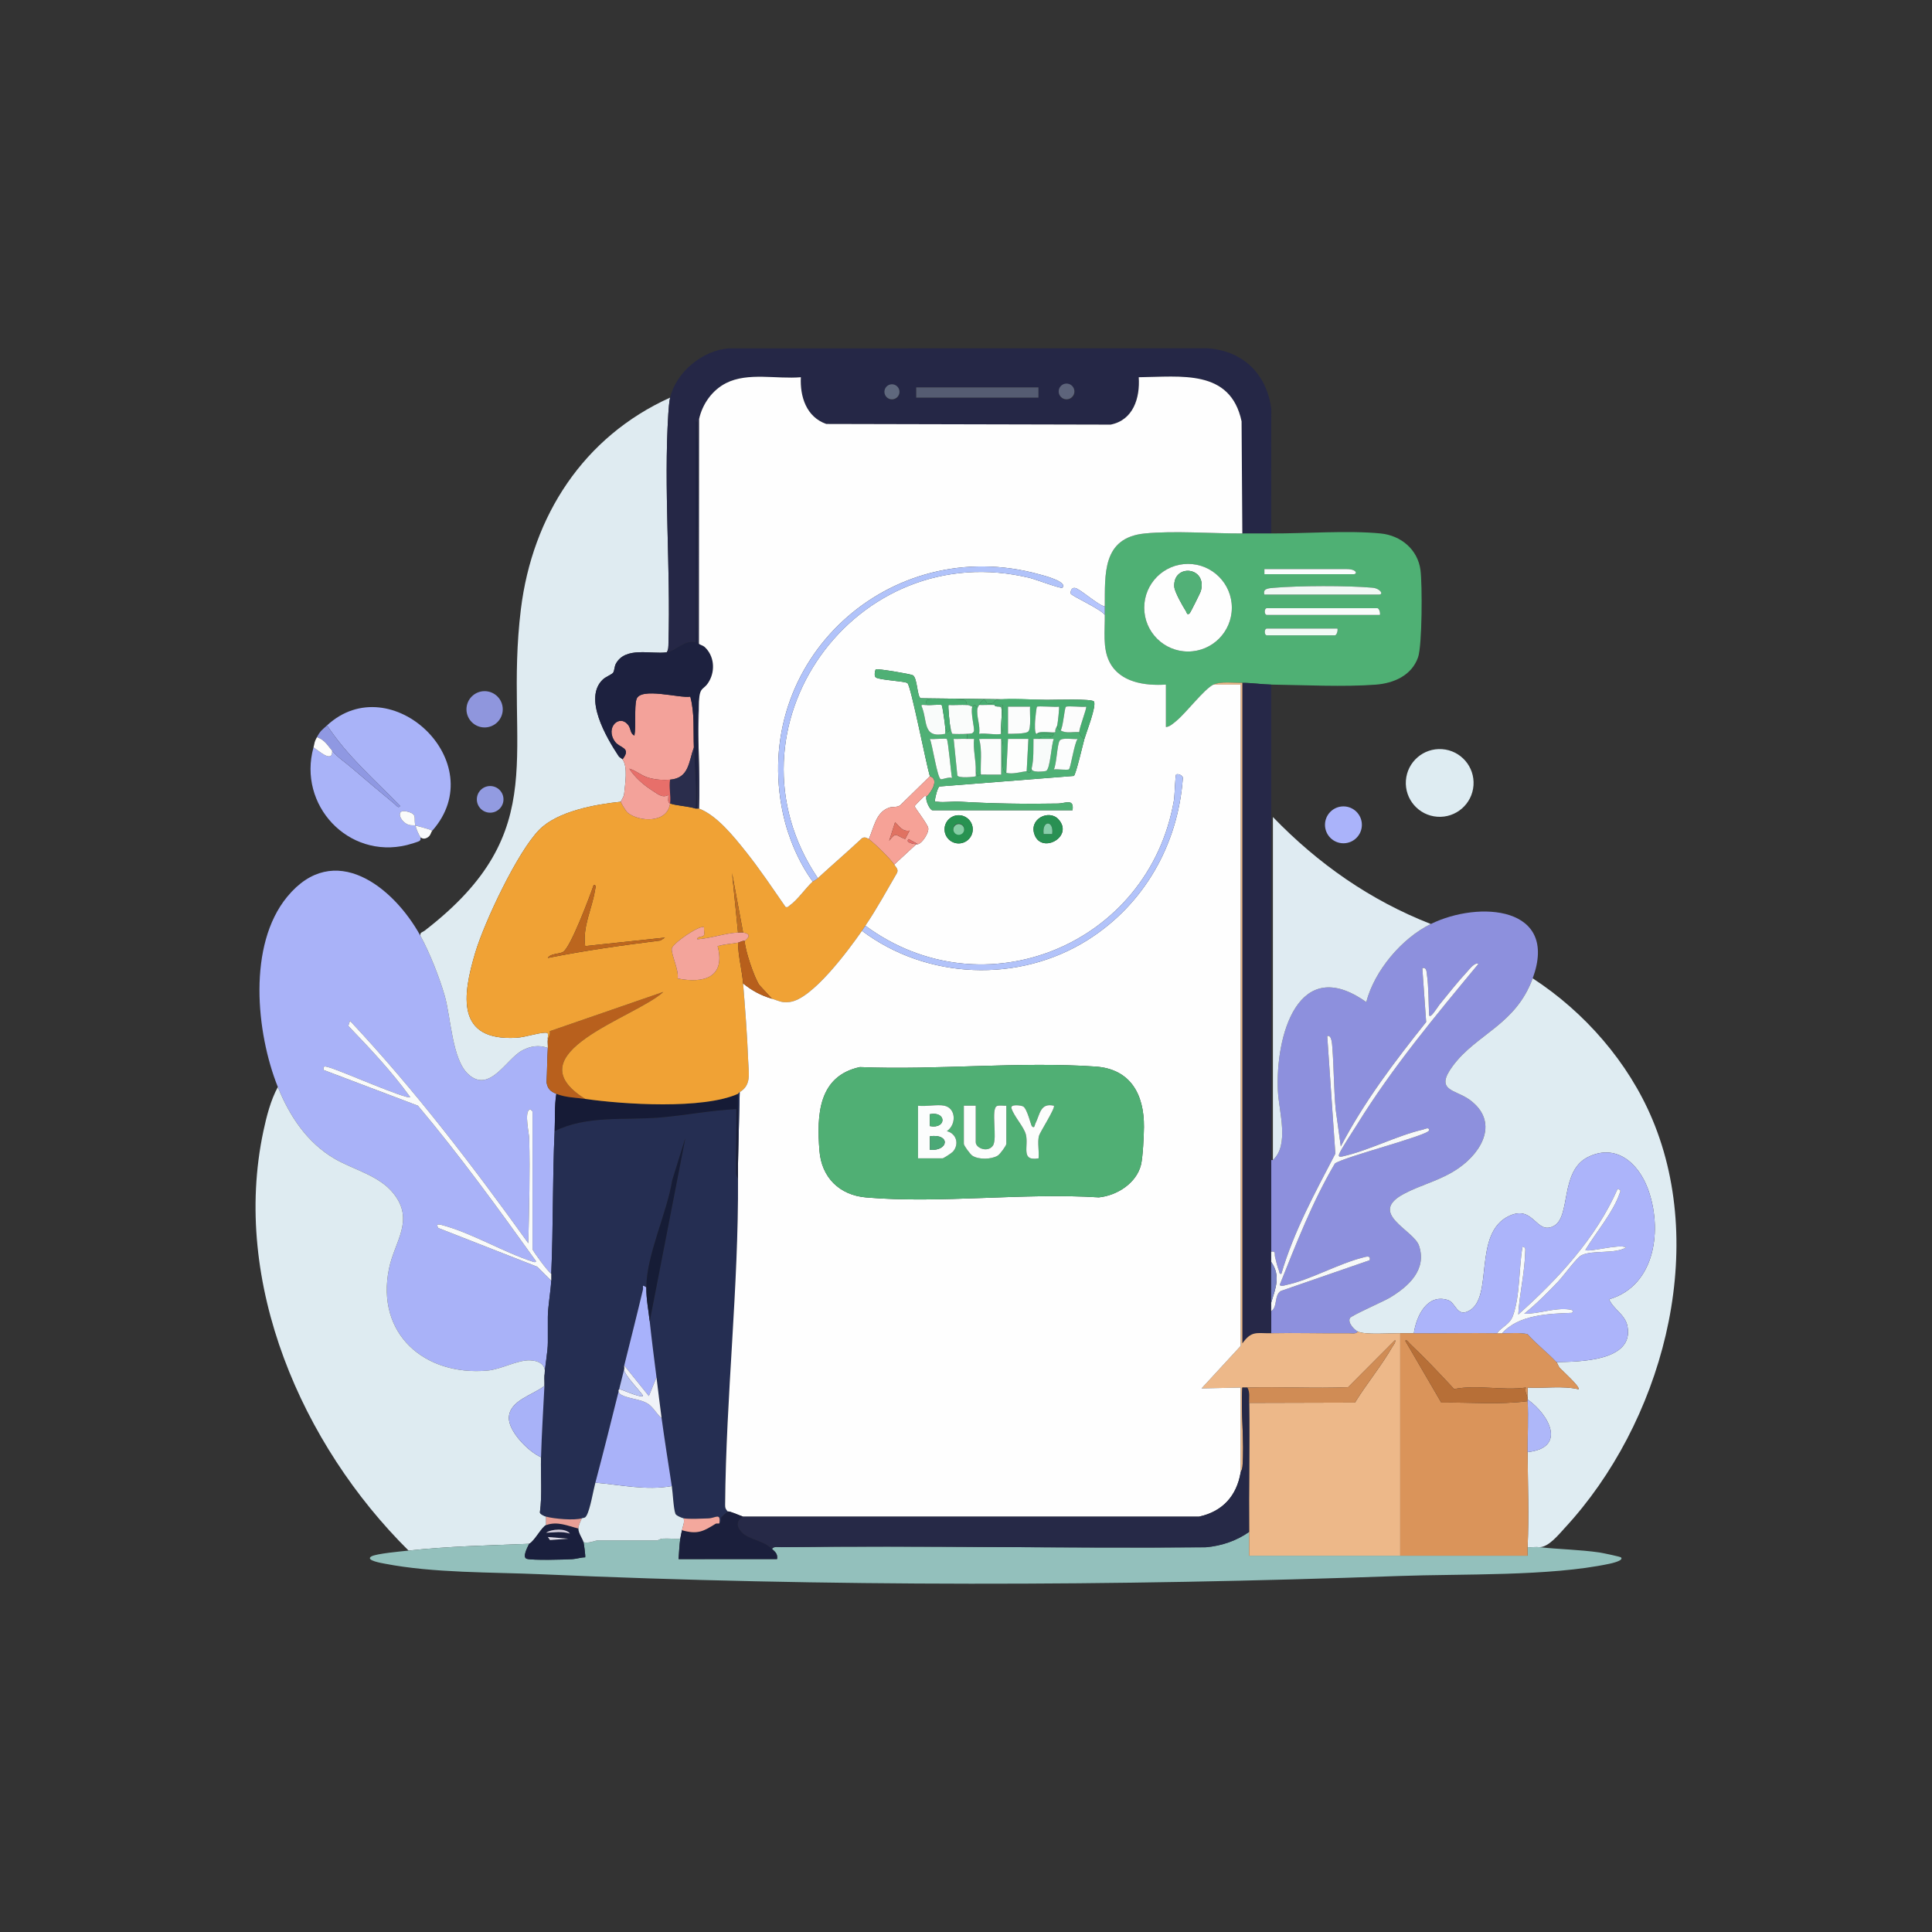 <svg xmlns="http://www.w3.org/2000/svg" xmlns:xlink="http://www.w3.org/1999/xlink" id="Layer_1" x="0px" y="0px" viewBox="0 0 5120 5120" style="enable-background:new 0 0 5120 5120;" xml:space="preserve"><rect x="0" y="0" width="5120" height="5120" fill="#333333" stroke="none"/><g>	<path style="fill:#A9B2F8;" d="M1114.309,2480.208c24.115,43.866,50.355,110.241,64.202,158.549  c16.749,58.437,19.282,168.071,62.221,207.778c56.839,52.556,101.088-40.487,143.343-62.815  c21.897-11.569,43.943-15.129,67.734-6.516c-1.904,30.078-1.75,61.011-3.416,91.183c3.119,17.5,10.183,23.828,25.916,30.317  c-5.305,32.85-2.939,66.015-4.5,99c-5.94,125.424-3.38,252.549-9,378c-9.054-6.025-49.5-61.155-49.5-65.25v-364.5  c0-0.518-6.538-8.996-9.005-4.55c-12.519,8.879-0.193,61.042,0.189,76.365c2.313,92.048-0.261,184.99-2.417,276.917  c-147.064-204.646-300.118-405.5-472.585-589.437l-4.428,13.451c57.717,60.093,115.452,121.315,164.241,188.964  c-8.969,7.177-186.345-71.33-215.672-79.056c-9.297-2.448-16.101-5.859-13.82,7.038l249.759,94.541  c110.92,131.962,212.332,271.836,312.7,411.799c0.711,3.388-4.347,2.885-6.633,2.156c-77.886-24.709-164.808-77.629-244.008-98.037  c-9.234-2.381-14.053-1.872-8.154,8.172l261.968,102.532l37.364,36.9c-1.552,30.609-9,69.502-9,96.75v67.5  c0,24.084-7.735,63.266-9,87.75c6.651-27.67-12.901-39.847-38.385-40.698c-33.313-1.116-76.054,23.877-112.442,27.13  c-166.707,14.904-296.505-97.056-261.085-270.09c14.895-72.765,68.971-128.65,11.299-199.98  c-38.515-47.637-105.3-61.897-155.911-91.589c-72.373-42.453-119.376-113.283-149.976-189.774  c-57.721-144.297-80.361-376.335,24.696-504.054C885.345,2225.485,1042.624,2349.816,1114.309,2480.208z"></path>	<path style="fill:#DEEBF1;" d="M1442.809,3645.708c-0.464,8.95,0.441,18.045,0,27c-29.929,24.183-92.268,38.097-94.239,83.637  c-1.589,36.765,52.443,91.525,85.239,105.363c-1.346,48.69,3.443,98.06-3.029,146.533c0.774,4.563,11.966,9.666,16.529,10.967v22.5  c-11.506,4.257-30.839,42.665-45,49.5c-106.24,4.356-213.804,6.385-319.5,18c-282.488-279.77-470.286-709.668-384.791-1111.541  c8.235-38.705,19.318-82.152,38.291-116.959c30.6,76.491,77.602,147.321,149.98,189.774  c50.616,29.687,117.396,43.947,155.911,91.589c57.672,71.33,3.596,127.215-11.299,199.98  c-35.42,173.034,94.378,284.994,261.085,270.09c36.383-3.253,79.123-28.246,112.442-27.13  C1429.908,3605.86,1449.46,3618.037,1442.809,3645.708z"></path>	<path style="fill:#8D90DD;" d="M4061.809,2592.708c-45.373,123.687-148.275,146.731-211.495,231.754  c-50.099,67.379,6.399,62.091,44.685,90.302c77.499,57.109,34.29,136.71-29.781,181.103c-46.962,32.54-96.84,42.732-143.941,67.559  c-98.64,51.997,25.042,95.589,39.249,137.813c21.609,64.246-28.755,108.792-78.197,138.235  c-15.863,9.45-100.278,46.503-104.531,53.186c-7.484,11.768,10.908,31.32,20.506,36.045c-4.671,7.461-17.069,4.482-24.687,4.577  c-68.22,0.846-136.674-1.539-204.813-0.077v-58.5c17.546-11.669,7.231-41.684,25.268-53.483l235.737-81.563  c3.083-14.022-9.432-9.211-18.283-6.984c-64.404,16.209-138.726,58.77-202.041,72.459c-4.874,1.053-15.223,5.215-18.148-0.149  c43.857-109.48,86.377-219.758,146.326-321.674c25.789-18.081,248.76-74.655,249.547-87.863c0.59-9.9-12.096-2.916-15.471-2.133  c-69.656,16.128-143.559,55.291-212.602,71.001c-5.769,1.314-13.653,2.966-10.282-5.796c5.495-14.283,37.026-61.429,47.552-78.471  c93.623-151.569,208.197-288.702,321.444-425.556c-9.14-5.373-23.594,13.955-29.358,20.142  c-25.079,26.928-50.598,59.238-73.989,88.007c-3.456,4.252-25.506,40.59-27.22,26.793c-1.656-33.921-1.112-73.561-5.792-106.803  c-1.008-7.159-0.855-20.259-12.163-16.911l10.161,142.722c-83.002,103.919-164.705,211.455-226.242,329.719l-13.419-96.741  c-5.27-55.066-4.721-111.447-9.077-166.405c-0.522-6.575-1.472-33.57-13.428-29.295l21.492,311.683  c-53.681,102.996-110.246,206.204-143.064,318.267c-6.106,1.327-4.909-4.635-6.656-8.946c-4.617-11.403-6.89-23.44-10.026-35.28  c-2.07-7.808,2.767-16.934-10.269-14.251v-243h4.5c44.23-40.181,16.056-127.773,13.311-182.061  c-7.313-144.815,52.632-365.71,234.14-236.443c21.699-83.403,94.135-169.245,171.058-206.982  C3919.897,2385.87,4131.919,2401.584,4061.809,2592.708z"></path>	<path style="fill:#DFECF2;" d="M4079.809,4100.208c-10.107-1.106-21.231,0.765-31.5,0c3.699-81.589,0.572-169.78,0-252  c104.256-11.214,57.452-98.996,0-139.5c-0.126-1.485,0.198-3.037,0-4.5l-0.022-27.027c44.347,2.641,91.989-5.531,134.978,4.522  c5.099-6.188-42.602-48.884-49.482-56.358c-4.433-4.815-6.269-12.762-8.973-15.637c59.576-1.021,207.229-1.823,187.965-95.746  c-6.35-30.956-37.746-44.676-48.456-70.69c123.988-36.081,142.164-187.803,102.411-293.733  c-25.195-67.145-83.835-119.853-157.851-83.511c-76.122,37.377-44.901,158.652-91.382,183.083  c-46.93,24.665-52.371-56.862-117.22-27.167c-99.121,45.396-40.212,217.071-107.87,252.18  c-32.265,16.74-34.011-22.077-55.345-28.881c-55.44-17.672-83.646,42.858-90.252,87.966c-11.979-0.099-24.021,0.13-36,0  c-26.32-0.288-93.312,4.941-112.5-4.5c-9.598-4.721-27.994-24.278-20.506-36.045c4.252-6.683,88.664-43.736,104.531-53.186  c49.441-29.444,99.81-73.993,78.197-138.236c-14.202-42.223-137.889-85.815-39.249-137.813  c47.097-24.826,96.975-35.019,143.942-67.558c64.071-44.392,107.28-123.998,29.781-181.103  c-38.286-28.21-94.788-22.923-44.685-90.302c63.216-85.028,166.117-108.072,211.491-231.759  c137.304,89.262,253.444,222.021,317.106,373.644c149.134,355.194,22.873,806.976-231.489,1082.228  C4130.889,4066.476,4104.235,4100.028,4079.809,4100.208z"></path>	<path style="fill:#DFEBF1;" d="M1766.809,1728.708c-41.4,5.751-108.725-16.119-134.438,29.813  c-4.419,7.898-3.708,18.369-7.457,24.044c-3.24,4.909-19.165,10.579-27.058,17.942c-52.87,49.333,9.464,154.53,41.072,202.527  c3.285,4.986,9.558,7.281,10.876,9.167c14.612,20.884,6.822,64.651,4.239,92.029c-0.711,7.542-8.865,18.171-8.739,20.471  c-66.636,6.75-167.567,24.849-216.117,74.133c-58.055,58.936-145.274,244.359-169.587,325.413  c-34.254,114.197-51.75,235.206,108.9,225.886c24.3-1.408,54.104-12.604,76.608-13.464c12.456-0.477,5.027,10.908,6.691,18.027  c-0.958,6.889,0.464,15.201,0,22.5c-23.791-8.613-45.837-5.053-67.734,6.516c-42.255,22.324-86.503,115.371-143.343,62.815  c-42.944-39.708-45.473-149.342-62.222-207.778c-13.837-48.299-40.077-114.674-64.192-158.54  c-2.209-9.639,5.521-9.581,10.845-13.68c346.657-267.156,209.237-477.648,255.231-851.994  c30.384-247.325,165.969-457.182,395.424-560.826c-2.394,9.963-4.01,31.397-4.716,42.543  c-12.483,196.785,6.386,408.757,0.401,607.932C1771.237,1712.746,1771.912,1721.215,1766.809,1728.708z"></path>	<path style="fill:#252746;" d="M3368.809,1413.708c-25.443-0.094-51.057-0.108-76.5,0l-2.02-297.229  c-29.74-139.428-161.185-117.702-272.502-116.793c3.704,55.202-14.526,113.828-74.624,125.622l-753.48-1.724  c-52.587-18.535-69.907-72.004-67.352-123.898c-63.59,5.598-140.125-13.883-198.198,15.597  c-36.684,18.621-62.644,55.341-71.442,95.058l-0.382,595.867c-3.559-3.456-5.594-4.783-4.761-10.786  c-5.283-186.318,7.974-377.248,0.261-563.008c-0.229-5.535,3.424-16.713-4.5-15.705v585c-28.868-7.02-53.802,23.846-76.5,27  c5.103-7.492,4.428-15.961,4.684-24.525c5.985-199.175-12.884-411.147-0.401-607.932c0.707-11.146,2.322-32.58,4.716-42.543  c16.263-67.725,85.846-125.325,155.322-130.428l1269.13-0.275c93.537,6.57,156.109,67.302,168.709,159.79L3368.809,1413.708z   M2383.998,1039.141c0-11.003-8.919-19.926-19.926-19.926s-19.926,8.919-19.926,19.926c0,11.007,8.919,19.926,19.926,19.926  S2383.998,1050.144,2383.998,1039.141z M2847.7,1038.273c0-11.502-9.324-20.826-20.826-20.826  c-11.502,0-20.826,9.324-20.826,20.826c0,11.502,9.324,20.826,20.826,20.826S2847.7,1049.775,2847.7,1038.273z M2428.147,1026.708  v27h323.784v-27H2428.147z"></path>	<path style="fill:#4FB074;" d="M3292.309,1413.708c25.443-0.108,51.057-0.094,76.5,0c90.117,0.338,203.346-8.536,290.205,0.045  c53.478,5.283,98.258,42.332,105.412,97.088c4.919,37.647,4.631,199.908-6.476,231.264  c-17.086,48.236-64.422,68.661-112.217,72.284c-84.627,6.417-190.606,1.031-276.926-0.176c-23.499-0.328-50.899-4.693-76.5-4.5  c-22.086,0.166-58.657-4.167-76.5,4.5c-24.84,12.065-72.45,75.231-98.941,96.808c-7.434,6.057-17.136,15.16-27.059,15.692v-112.5  c-55.093,3.622-121.869-5.616-149.418-59.832c-18.891-37.174-11.943-83.745-12.582-124.668c-0.117-7.488-0.063-15.007,0-22.5  c0.738-84.731-7.564-182.011,105.804-193.446C3110.842,1405.972,3212.074,1414.045,3292.309,1413.708z M3264.477,1610.484  c0-64.102-51.966-116.068-116.069-116.068c-64.103,0-116.069,51.966-116.069,116.068c0,64.103,51.966,116.069,116.069,116.069  C3212.51,1726.552,3264.477,1674.586,3264.477,1610.484z M3350.809,1521.708h236.25c10.737,0,9.018-13.5-18-13.5h-218.25V1521.708z   M3350.809,1575.708h303.75c13.163,0,3.474-16.447-17.73-18.27c-67.423-5.796-193.689-5.481-261.238,0.302  C3361.191,1558.972,3345.873,1559.863,3350.809,1575.708z M3656.809,1629.708c1.818-5.229-1.989-18-6.75-18h-292.5  c-7.758,0-7.749,18,0,18H3656.809z M3544.309,1665.708h-186.75c-7.758,0-7.749,18,0,18h180  C3542.32,1683.708,3546.127,1670.937,3544.309,1665.708z"></path>	<path style="fill:#93C0BC;" d="M3310.309,4059.708c0.198,20.948-0.139,42.075-0.022,63.023  c133.438-0.203,267.089,0.193,400.522-0.023c112.437-0.184,225.085,0.117,337.523,0.027c0.27-7.466-0.365-15.048-0.023-22.527  c10.269,0.765,21.393-1.106,31.5,0c51.376,5.629,107.033,6.458,159.206,14.044c7.844,1.139,54.729,10.953,56.781,13.019  c8.419,8.483-25.893,15.867-30.371,16.816c-159.003,33.791-390.623,26.419-557.051,32.437  c-753.318,27.225-1519.416,28.831-2272.126-4.5c-133.236-5.899-287.289-2.89-417.245-28.256  c-4.635-0.904-52.034-8.55-35.258-18.873c12.622-7.767,79.605-13.545,99.068-15.683c105.696-11.615,213.259-13.644,319.5-18  c-3.785,8.131-19.499,35.973-6.115,39.856c15.007,4.356,100.138,2.187,121.027,0.823c11.38-0.742,22.082-4.725,33.489-4.788  c1.499-1.548-3.056-34.992-4.401-40.392c12.096,4.702,31.167-4.5,38.25-4.5h157.5c1.557,0,7.506-4.271,13.324-4.667  c15.687-1.057,31.747,1.017,47.426,0.167c-2.439,16.718-3.186,36.909-4.522,54.013l261.005-0.036  c1.948-14.512-5.162-18.841-13.487-26.978c4.671-7.461,17.069-4.482,24.687-4.576c374.958-4.649,750.244,3.496,1125.238,0.252  C3237.364,4096.68,3276.231,4083.616,3310.309,4059.708z"></path>	<path style="fill:#262848;" d="M3368.809,1814.208v1260v243v27v108v22.5v58.5c-38.524,0.828-51.367-7.988-76.455,27l-0.045-1750.5  C3317.91,1809.514,3345.31,1813.879,3368.809,1814.208z"></path>	<path style="fill:#DFEBF2;" d="M3791.809,2448.708c-76.923,37.737-149.359,123.579-171.049,206.996  c-181.508-129.267-241.452,91.629-234.14,236.443c2.741,54.292,30.919,141.88-13.311,182.061l0.045-909  C3492.915,2288.985,3630.876,2385.757,3791.809,2448.708z"></path>	<path style="fill:#A9B3F8;" d="M1145.809,2201.208c-14.472-6.084-30.001-9.18-45-13.5c-5.548-20.426,7.339-30.29-23.49-37.359  c-30.064-6.894-17.519,27.446,5.427,35.361c6.907,2.385,13.716,0.743,18.063,1.998c3.191,11.75,7.668,21.01,13.5,31.5  c-0.536,0.446,2.47,5.747-2.718,9.409c-3.438,2.421-27.009,9.365-33.241,10.881c-155.511,37.899-289.841-105.989-247.541-258.791  c10.292,5.639,50.881,44.321,49.5,9c17.914,20.453,31.216,27.657,51.637,45.113c38.034,32.504,76.244,64.827,114.836,96.664  c3.564,2.943,8.946,11.862,13.505,4.495c-66.672-69.039-140.981-132.948-193.478-213.772  C1035.447,1766.742,1305.258,2020.15,1145.809,2201.208z"></path>			<ellipse transform="matrix(0.071 -0.998 0.998 0.071 1472.09 5733.671)" style="fill:#DEECF2;" cx="3813.85" cy="2076.625" rx="89.748" ry="89.748"></ellipse>	<circle style="fill:#AAB3FA;" cx="3560.239" cy="2185.89" r="48.875"></circle>	<circle style="fill:#8F96DD;" cx="1284.261" cy="1879.737" r="48.087"></circle>	<path style="fill:#8F98E2;" d="M866.809,1922.208c52.497,80.825,126.805,144.734,193.478,213.773  c-4.559,7.366-9.941-1.557-13.505-4.495c-38.587-31.838-76.802-64.161-114.835-96.665c-20.426-17.456-33.723-24.656-51.638-45.112  c-11.619-13.261-19.823-29.574-40.5-36C849.241,1936.081,853.282,1934.677,866.809,1922.208z"></path>	<circle style="fill:#929BE1;" cx="1298.971" cy="2118.39" r="35.303"></circle>	<path style="fill:#FCFCFD;" d="M880.309,1989.708c1.381,35.321-39.208-3.361-49.5-9c3.74-13.504,1.098-12.231,9-27  C860.487,1960.134,868.69,1976.446,880.309,1989.708z"></path>	<path style="fill:#F9FAFB;" d="M1145.809,2201.208c-4.761,5.405-3.717,13.865-14.782,19.318  c-10.548,5.202-16.034-1.89-16.718-1.318c-5.832-10.49-10.309-19.75-13.5-31.5  C1115.808,2192.028,1131.337,2195.124,1145.809,2201.208z"></path>	<path style="fill:#252E52;" d="M1469.809,2997.708c84.357-42.327,185.031-28.652,276.705-36.045  c68.332-5.508,136.229-19.138,204.813-22.477c0.864,56.344-1.084,112.905-0.351,169.303c0.108,8.204,4.824,14.418,4.828,15.215  c1.777,287.73-31.869,576.616-34.128,864.112c-0.072,8.901,1.211,11.335,7.128,17.887c-1.048,0.383-16.272,13.743-16.853,14.701  c-2.925,4.86,1.247,13.594-5.647,16.799c4.473-29.722-10.521-13.802-29.043-13.289c-17.802,0.49-49.522,2.43-65.457-0.211  c-4.217-0.698-20.097-7.164-21.848-11.921c-5.378-14.625-6.732-54.756-9.648-73.575c-9.225-59.566-18.922-121.289-27-180  c-4.923-35.798-8.978-72.144-13.5-108c-6.233-49.396-12.713-98.996-18-148.5l94.455-485.978l-34.677,111.505  c-14.215,88.317-68.013,197.06-68.778,284.472c-13.833-9.099-7.025-2.097-9.09,6.588c-15.912,67.032-32.846,133.65-49.41,200.412  c-0.652,2.633,0.652,6.367,0,9c-4.437,17.892-9.031,36.009-13.5,54c-20.448,82.377-41.229,165.451-63,247.5  c-5.837,22-13.558,70.15-23.301,87.111c-4.113,7.159-6.602,5.566-12.699,7.389c-20.182,6.021-73.719,1.413-94.5-4.5  c-4.563-1.301-15.759-6.404-16.529-10.967c6.471-48.474,1.683-97.844,3.029-146.533c1.733-62.595,5.917-126.324,9-189  c0.441-8.955-0.464-18.05,0-27c1.265-24.484,9-63.666,9-87.75v-67.5c0-27.248,7.448-66.141,9-96.75c0.301-5.976-0.27-12.024,0-18  C1466.43,3250.257,1463.869,3123.132,1469.809,2997.708z"></path>	<path style="fill:#161B36;" d="M1550.809,2912.208c101.817,14.612,311.814,28.287,405-13.5c0,61.434,0,123.066,0,184.5v40.5  c-0.005-0.797-4.721-7.016-4.828-15.214c-0.738-56.399,1.215-112.959,0.351-169.303c-68.584,3.339-136.48,16.969-204.813,22.477  c-91.678,7.394-192.348-6.282-276.705,36.045c1.562-32.985-0.805-66.15,4.5-99  C1497.921,2908.446,1525.947,2908.639,1550.809,2912.208z"></path>	<path style="fill:#F9FBFA;" d="M1460.809,3393.708l-37.354-36.896l-261.968-102.532c-5.9-10.048-1.084-10.552,8.154-8.172  c79.195,20.407,166.122,73.327,244.008,98.037c2.286,0.725,7.344,1.229,6.633-2.156  c-100.368-139.964-201.776-279.842-312.701-411.799l-249.759-94.54c-2.281-12.897,4.522-9.491,13.819-7.038  c29.322,7.726,206.703,86.233,215.672,79.056c-48.789-67.648-106.524-128.871-164.241-188.964l4.428-13.451  c172.467,183.938,325.521,384.791,472.586,589.437c2.156-91.922,4.729-184.869,2.417-276.917  c-0.387-15.323-12.708-67.487-0.189-76.365c2.466-4.446,9.005,4.032,9.005,4.55v364.5c0,4.095,40.446,59.225,49.5,65.25  C1460.539,3381.684,1461.111,3387.732,1460.809,3393.708z"></path>	<path style="fill:#B8601D;" d="M1451.809,2754.708c0.616-4.423,7.299-13.671,5.063-21.933l300.938-104.022  c-74.542,68.603-401.801,162.221-207,283.455c-24.863-3.569-52.889-3.762-76.5-13.5c-15.732-6.489-22.797-12.816-25.916-30.317  c1.665-30.173,1.507-61.105,3.416-91.183C1452.273,2769.909,1450.851,2761.597,1451.809,2754.708z"></path>	<path style="fill:#A8B2F8;" d="M1433.809,3861.708c-32.796-13.838-86.832-68.598-85.239-105.363  c1.971-45.54,64.314-59.454,94.239-83.637C1439.727,3735.384,1435.542,3799.113,1433.809,3861.708z"></path>	<path style="fill:#1A1F3D;" d="M1532.809,4050.708c0.054,13.036,11.151,26.581,13.5,36c1.345,5.4,5.9,38.844,4.401,40.392  c-11.407,0.063-22.109,4.045-33.489,4.788c-20.889,1.364-106.02,3.533-121.027-0.823c-13.383-3.883,2.331-31.725,6.115-39.856  c14.161-6.835,33.494-45.243,45-49.5C1477.239,4030.638,1504.293,4043.724,1532.809,4050.708z M1510.309,4064.163  c-9.99-14.895-49.828-12.348-62.978-2.182C1469.499,4061.373,1487.944,4057.377,1510.309,4064.163z M1505.773,4077.766  l-53.942-4.531l5.648,8.015L1505.773,4077.766z"></path>	<path style="fill:#E89F96;" d="M1541.809,4023.708c-3.083,7.866-9.036,18.72-9,27c-28.516-6.984-55.571-20.07-85.5-9v-22.5  C1468.09,4025.121,1521.627,4029.729,1541.809,4023.708z"></path>	<path style="fill:#EDB889;" d="M3292.309,1809.708l0.045,1750.5c25.088-34.988,37.931-26.172,76.455-27  c68.139-1.463,136.593,0.927,204.813,0.077c7.618-0.094,20.016,2.884,24.687-4.577c19.188,9.441,86.18,4.212,112.5,4.5v589.5  c-133.438,0.216-267.088-0.18-400.522,0.023c-0.113-20.948,0.22-42.075,0.022-63.023c-1.084-113.895,1.737-228.128,0-342  l280.508-0.742c29.997-48.749,71.438-99.243,99.297-148.203c3.24-5.697,8.734-9.949,7.15-17.554l-124.627,125.077  c-88.817,3.613-178.065-1.652-266.828,0.923c-4.504,0.13-9.031-0.202-13.509-0.027c-4.464,67.837,5.891,142.834,0.338,209.808  c-0.698,8.424-4.343,12.352-4.829,15.219l0.023-225.022l-103.568,2.228l103.545-112.455v-1752.75h-72  C3233.652,1805.541,3270.223,1809.874,3292.309,1809.708z"></path>	<path style="fill:#F7F9F9;" d="M3368.809,3317.208c13.037-2.682,8.199,6.444,10.269,14.251c3.136,11.835,5.409,23.877,10.026,35.28  c1.746,4.311,0.549,10.274,6.656,8.946c32.819-112.064,89.383-215.276,143.064-318.267l-21.492-311.684  c11.956-4.275,12.906,22.72,13.428,29.295c4.356,54.958,3.807,111.339,9.077,166.406l13.419,96.741  c61.542-118.264,143.24-225.801,226.242-329.719l-10.161-142.722c11.309-3.348,11.156,9.751,12.164,16.911  c4.68,33.242,4.135,72.882,5.791,106.803c1.71,13.797,23.765-22.545,27.221-26.793c23.391-28.769,48.911-61.078,73.989-88.007  c5.764-6.188,20.219-25.515,29.358-20.142c-113.247,136.854-227.822,273.987-321.444,425.556  c-10.525,17.042-42.057,64.188-47.552,78.471c-3.371,8.761,4.513,7.11,10.282,5.796c69.043-15.709,142.952-54.873,212.603-71.001  c3.375-0.783,16.065-7.767,15.471,2.133c-0.787,13.203-223.758,69.777-249.548,87.863  c-59.949,101.916-102.474,212.193-146.326,321.674c2.925,5.364,13.275,1.202,18.148,0.149  c63.32-13.689,137.637-56.254,202.041-72.459c8.852-2.228,21.366-7.038,18.284,6.984l-235.737,81.563  c-18.04,11.794-7.722,41.81-25.267,53.482v-22.5c11.637-38.705,25.803-71.293,0-108L3368.809,3317.208L3368.809,3317.208z"></path>	<path style="fill:#DA945A;" d="M3746.809,3533.208c73.418,0.598,147.096-1.071,220.5,0c4.5,0.068,9.005-0.094,13.5,0  c22.334,0.477,45.351-2.417,67.419,2.331c23.333,26.532,52.587,48.609,76.581,74.169c2.7,2.875,4.536,10.823,8.973,15.637  c6.885,7.474,54.585,50.17,49.482,56.358c-42.988-10.053-90.635-1.881-134.978-4.523l0.022,27.027  c-0.738-5.378-8.874-16.461-4.522-27c-62.339,8.721-127.202-8.321-190.296,3.938c-38.209-41.216-77.063-82.364-117.931-120.938  c-1.935-1.827-9.481-12.447-11.29-6.71l95.251,163.476c75.821-1.112,153.882,6.071,228.789-3.766c2.655,43.411-0.306,90.972,0,135  c0.572,82.219,3.699,170.411,0,252c-0.337,7.479,0.293,15.062,0.023,22.527c-112.437,0.09-225.085-0.208-337.523-0.027v-589.5  C3722.788,3533.338,3734.83,3533.109,3746.809,3533.208z"></path>	<path style="fill:#ACB4FA;" d="M3746.809,3533.208c6.606-45.108,34.812-105.637,90.252-87.966  c21.335,6.8,23.076,45.621,55.346,28.881c67.657-35.105,8.748-206.784,107.869-252.18c64.85-29.7,70.29,51.831,117.221,27.167  c46.48-24.431,15.259-145.706,91.381-183.083c74.016-36.342,132.656,16.366,157.851,83.511  c39.753,105.93,21.578,257.656-102.411,293.733c10.71,26.014,42.106,39.735,48.456,70.69  c19.265,93.924-128.394,94.725-187.965,95.747c-23.994-25.56-53.249-47.637-76.581-74.169c-22.068-4.748-45.085-1.859-67.419-2.331  c43.979-49.253,122.387-51.786,184.478-54.022c7.303-5.58-0.077-8.136-6.642-8.982c-40.059-5.139-79.601,12.141-119.318,11.272  c32.089-25.816,61.713-55.678,90.099-85.401c13.082-13.698,49.009-63.04,61.2-69.3c29.093-14.94,88.169-2.727,118.661-20.839  c-17.757-10.436-98.406,13.675-107.978,6.727c27.774-46.206,73.399-99.072,90.859-149.971c2.597-7.569,4.392-8.568-5.306-11.975  c-57.55,130.707-157.874,238.887-263.326,332.968c3.096-55.201,17.217-110.034,18.391-166.567c0.14-6.782,2.192-11.088-7.074-13.41  c-9.801,55.354-6.345,131.26-25.592,183.703c-8.419,22.937-28.562,27.765-41.954,45.797  C3893.905,3532.137,3820.227,3533.806,3746.809,3533.208z"></path>	<path style="fill:#B76F37;" d="M4048.309,3713.208c-74.907,9.837-152.968,2.655-228.789,3.766l-95.251-163.476  c1.809-5.738,9.355,4.883,11.29,6.71c40.869,38.574,79.722,79.718,117.932,120.938c63.094-12.258,127.958,4.783,190.296-3.938  c-4.351,10.539,3.785,21.622,4.523,27c0.198,1.463-0.126,3.015,0,4.5C4048.435,3710.197,4048.219,3711.714,4048.309,3713.208z"></path>	<path style="fill:#AEB7F9;" d="M4048.309,3848.208c-0.306-44.028,2.655-91.589,0-135c-0.09-1.494,0.126-3.01,0-4.5  C4105.761,3749.212,4152.565,3836.994,4048.309,3848.208z"></path>	<path style="fill:#F0A235;" d="M1645.309,2124.708c0.171,3.087,13.144,24.957,18.193,29.052  c31.109,25.218,105.57,28.071,112.307-24.552c14.818,5.751,47.686,7.254,67.5,13.5c1.372,0.432,3.168-0.459,4.5,0  c1.354,0.468,3.209-0.495,4.5,0c47.853,18.396,91.845,73.692,123.282,112.968c37.8,47.223,71.797,98.365,106.299,148.005  c6.548,1.778,7.484-1.76,11.268-4.37c19.8-13.657,42.215-46.147,60.651-63.104c1.305-1.202,7.164-3.177,13.5-9  c38.723-35.582,78.746-69.898,117.167-105.88c6.485-3.843,12.326-1.508,17.833,2.38c15.021,10.606,57.758,52.317,67.5,67.5  c4.721,7.353,11.979,12.713,7.173,22.487c-27.144,46.476-53.482,95.058-83.673,139.513c-3.006,4.423-6.057,9.266-9,13.5  c-34.771,50.026-131.481,181.53-191.686,188.653c-22.208,2.628-28.737-3.29-46.814-8.653l-33.462-36.288  c-13.293-18.972-39.047-95.049-38.538-116.712c0.041-1.764,25.519-17.051-4.5-22.5l-29.25-157.545l15.75,157.545  c-34.704,1.827-72.797,15.781-107.978,17.955c-0.454-9.013,16.488-4.54,18.162-11.961c1.255-5.567-0.949-13.324-0.207-19.472  c-8.352-9.144-84.145,42.53-85.572,56.34c-1.58,15.318,19.566,57.834,15.543,78.939c68.526,13.986,128.047-2.299,106.029-85.766  c17.757-4.711,35.995-6.147,54.023-9.036c0.491,36.081,10.611,72.747,13.5,108c5.198,63.472,10.989,139.063,13.455,204.795  c1.26,33.548,8.995,64.503-22.455,83.205c-1.795,1.066-3.195,3.915-4.5,4.5c-93.186,41.787-303.183,28.112-405,13.5  c-194.8-121.235,132.458-214.853,207-283.455l-300.938,104.022c2.237,8.262-4.446,17.505-5.063,21.933  c-1.665-7.119,5.765-18.504-6.691-18.027c-22.509,0.859-52.313,12.051-76.608,13.464c-160.655,9.324-143.154-111.69-108.9-225.886  c24.313-81.059,111.528-266.477,169.587-325.413C1477.743,2149.557,1578.673,2131.458,1645.309,2124.708z M1550.787,2507.23  c-7.322-51.57,18.216-98.717,25.906-147.424c0.756-4.793,4.783-15.637-3.33-14.567c-10.193,29.687-61.16,165.915-81.252,177.525  c-10.408,6.012-33.215,3.645-40.28,15.899c98.401-19.764,198.297-33.674,298.067-46.157l12.389-7.754L1550.787,2507.23z"></path>	<path style="fill:#F3A29A;" d="M1649.809,2012.208c24.439-31.405-7.042-29.349-19.571-46.125  c-28.134-37.678,11.858-75.717,35.249-43.785c6.35,8.667,4.901,22.63,15.777,26.91c4.693-24.367-0.76-75.352,5.422-95.872  c10.089-33.494,115.245-2.16,142.65-7.137c11.907,44.154,7.551,89.519,9.473,134.509c-13.986,38.957-12.667,81.293-63,85.5  c-18.914,1.58-37.566,0.176-55.984-4.765c-19.305-5.18-33.422-19.008-52.061-24.444c13.5,21.924,38.156,43.727,59.778,57.227  c13.801,8.617,27.54,22.126,43.726,12.483c0.869,7.398-3.645,19.323,4.541,22.5c-6.737,52.627-81.198,49.77-112.307,24.552  c-5.053-4.095-18.027-25.965-18.193-29.052c-0.126-2.295,8.028-12.928,8.739-20.47  C1656.631,2076.859,1664.421,2033.092,1649.809,2012.208z"></path>	<path style="fill:#1D213F;" d="M1852.309,1706.208c2.668,2.592,11.061,4.451,15.736,8.892  c24.129,22.932,27.752,59.99,12.177,88.771c-15.115,27.941-25.519,11.907-27.913,55.336l-4.5,283.5c-1.332-0.459-3.128,0.432-4.5,0  c2.817-54.275-2.196-108.09-4.5-162c-1.922-44.991,2.434-90.355-9.473-134.509c-27.4,4.973-132.556-26.361-142.65,7.137  c-6.183,20.52-0.729,71.505-5.422,95.872c-10.872-4.279-9.428-18.243-15.777-26.91c-23.391-31.932-63.382,6.106-35.248,43.785  c12.528,16.781,44.01,14.72,19.57,46.125c-1.318-1.885-7.592-4.18-10.876-9.166c-31.613-47.997-93.942-153.193-41.072-202.527  c7.889-7.362,23.818-13.036,27.059-17.941c3.744-5.674,3.033-16.151,7.457-24.043c25.708-45.941,93.033-24.071,134.433-29.822  c22.698-3.154,47.632-34.02,76.5-27v-585c7.924-1.008,4.271,10.17,4.5,15.705c7.713,185.76-5.544,376.695-0.261,563.008  C1846.716,1701.424,1848.75,1702.752,1852.309,1706.208z"></path>	<path style="fill:#FEFEFE;" d="M1852.309,1706.208l0.382-595.867c8.797-39.717,34.753-76.437,71.442-95.058  c58.073-29.48,134.609-9.999,198.198-15.597c-2.556,51.894,14.764,105.368,67.352,123.899l753.48,1.724  c60.102-11.799,78.327-70.421,74.624-125.622c111.317-0.909,242.762-22.635,272.502,116.793l2.02,297.229  c-80.235,0.338-181.467-7.735-258.696,0.054c-113.369,11.435-105.066,108.715-105.804,193.446  c-19.273-4.009-65.502-46.984-79.25-49.126c-8.307-1.292-12.24,8.068-10.85,15.282c1.008,5.216,81.216,41.544,90.094,56.34  c0.639,40.923-6.313,87.493,12.582,124.668c27.549,54.216,94.324,63.45,149.418,59.832v112.5  c9.927-0.531,19.625-9.635,27.059-15.692c26.496-21.573,74.106-84.74,98.946-96.804h72v1752.75l-103.545,112.455l103.568-2.227  l-0.023,225.022c-10.539,62.032-47.903,103.626-110.236,117.013l-1208.264-0.013c-7.875-2.228-35.483-15.327-40.5-13.5  c-5.917-6.552-7.2-8.991-7.128-17.887c2.259-287.496,35.905-576.383,34.128-864.113v-40.5l4.5-189  c31.446-18.698,23.711-49.657,22.455-83.205c-2.466-65.731-8.257-141.327-13.455-204.795c24.098,19.562,46.836,31.702,76.5,40.5  c18.077,5.364,24.601,11.277,46.814,8.653c60.206-7.123,156.915-138.627,191.686-188.653  c171.76,129.343,415.665,139.351,598.122,24.372c149.125-93.974,238.972-251.595,252.175-427.568  c1.98-9-14.247-14.274-17.77-10.782c-2.439,2.417-3.577,55.341-5.836,68.414c-66.06,382.536-504.041,563.4-817.691,332.064  c30.191-44.456,56.529-93.037,83.673-139.513c4.806-9.774-2.457-15.134-7.173-22.487l58.5-54c1.53-0.031,3.29,0.306,4.5,0  c11.385-2.871,29.034-30.105,27.203-42.493c-1.683-11.376-36.481-54.779-35.887-58.145c0.513-2.903,20.187-21.708,24.62-25.844  c3.78-3.523,6.313,0.697,6.561,0.481c-3.973,8.573,9.216,36,15.75,36h371.254c4.734-32.099-18.936-18.148-38.074-17.797  c-86.643,1.597-175.302,0.216-260.991-4.892c-18.707-1.116-40.901,2.565-58.792,0.198c-6.543-0.868-7.533,2.561-6.453-6.489  c0.733-6.156,6.907-32.508,12.064-34.038l355.779-27.918c5.638-4.14,23.899-83.758,27.972-98.064  c4.869-17.118,32.994-88.412,25.114-99.279c-5.544-7.65-105.979-4.086-124.114-4.221l-334.544-4.293  c-9.995-2.38-8.631-53.203-21.024-60.89c-5.189-3.218-94.559-18.414-98.645-15.543c-2.376,5.279-4.424,17.959,0.594,21.411  c10.269,7.061,77.612,9.585,83.799,15.12c9.455,8.46,50.085,217.265,59.319,246.699l-78.48,76.77  c-8.838,6.525-20.052,2.992-29.642,6.358c-35.635,12.501-39.987,53.01-53.874,83.376c-5.508-3.888-11.349-6.224-17.834-2.381  c-38.43,35.973-78.453,70.29-117.176,105.872c-267.466-396.769,98.96-909.549,563.427-795.177  c12.218,3.01,81.455,28.809,84.546,25.659c16.038-16.344-53.829-33.606-61.088-35.617  c-396.684-109.85-766.282,228.96-679.18,634.18c13.396,62.316,41.26,128.525,78.795,179.955  c-18.432,16.956-40.851,49.441-60.651,63.104c-3.784,2.61-4.72,6.147-11.268,4.369c-34.501-49.639-68.499-100.782-106.299-148.005  c-31.437-39.276-75.429-94.572-123.282-112.968c3.807-93.321-5.116-190.661,0-283.5c2.394-43.429,12.798-27.391,27.913-55.336  c15.57-28.782,11.948-65.839-12.177-88.771C1863.37,1710.658,1854.978,1708.8,1852.309,1706.208z M2577.885,2197.792  c0-20.637-16.727-37.364-37.364-37.364s-37.364,16.727-37.364,37.364s16.727,37.364,37.364,37.364  C2561.154,2235.156,2577.885,2218.429,2577.885,2197.792z M2804.869,2171.125c-24.763-27.036-80.19-1.031-62.613,42.435  C2762.317,2263.155,2846.508,2216.58,2804.869,2171.125z M2278.734,2827.882c-110.349,23.945-114.53,127.21-107.086,221.738  c5.571,70.749,52.857,117.657,123.75,123.75c196.708,16.902,417.384-12.947,616.621-0.207  c47.979-4.761,99.553-37.462,111.708-86.292c4.919-19.76,7.686-77.504,7.857-100.256c0.648-86.773-35.874-153.72-128.313-160.115  C2701.333,2812.537,2482.381,2836.401,2278.734,2827.882z"></path>	<rect x="2428.147" y="1026.708" style="fill:#555C72;" width="323.784" height="27"></rect>			<ellipse transform="matrix(0.973 -0.23 0.23 0.973 -162.924 677.256)" style="fill:#5D647B;" cx="2826.874" cy="1038.273" rx="20.826" ry="20.826"></ellipse>			<ellipse transform="matrix(0.973 -0.23 0.23 0.973 -175.505 570.953)" style="fill:#5F687D;" cx="2364.076" cy="1039.141" rx="19.926" ry="19.926"></ellipse>	<path style="fill:#FEFEFE;" d="M3264.477,1610.484c0,64.103-51.966,116.069-116.069,116.069  c-64.103,0-116.069-51.966-116.069-116.069c0-64.102,51.966-116.068,116.069-116.068  C3212.51,1494.415,3264.477,1546.381,3264.477,1610.484z M3152.742,1625.19c2.394-2.223,28.57-55.179,29.448-58.324  c18.446-66.186-74.736-73.764-70.155-11.461c1.008,13.743,22.428,51.12,30.695,64.017  C3145.038,1623.025,3145.686,1631.746,3152.742,1625.19z"></path>	<path style="fill:#F9FCFB;" d="M3656.809,1629.708h-299.25c-7.749,0-7.758-18,0-18h292.5  C3654.82,1611.708,3658.627,1624.479,3656.809,1629.708z"></path>	<path style="fill:#F1F8F5;" d="M3350.809,1575.708c-4.936-15.844,10.382-16.735,24.782-17.968  c67.549-5.783,193.815-6.098,261.238-0.302c21.204,1.823,30.893,18.27,17.73,18.27H3350.809z"></path>	<path style="fill:#F2FAF6;" d="M3544.309,1665.708c1.818,5.229-1.989,18-6.75,18h-180c-7.749,0-7.758-18,0-18H3544.309z"></path>	<path style="fill:#F9FDFD;" d="M3350.809,1521.708v-13.5h218.25c27.018,0,28.737,13.5,18,13.5H3350.809z"></path>	<path style="fill:#B5C5FD;" d="M2927.809,1607.208c-0.063,7.493-0.117,15.012,0,22.5c-8.878-14.796-89.091-51.124-90.094-56.34  c-1.39-7.214,2.538-16.578,10.85-15.282C2862.307,1560.223,2908.536,1603.198,2927.809,1607.208z"></path>	<path style="fill:#262947;" d="M3305.809,3677.208c7.083,12.415,4.293,26.95,4.5,40.5c1.737,113.872-1.084,228.105,0,342  c-34.078,23.908-72.945,36.972-114.574,40.676c-374.994,3.245-750.281-4.905-1125.238-0.252  c-7.619,0.095-20.011-2.884-24.687,4.577c-24.318-23.778-62.059-24.07-81-45c-13.378-14.787-13.622-29.885,4.5-40.5l1208.264,0.013  c62.333-13.387,99.697-54.981,110.236-117.013c0.486-2.862,4.131-6.795,4.829-15.219c5.553-66.973-4.802-141.97-0.338-209.808  C3296.778,3677.005,3301.305,3677.338,3305.809,3677.208z"></path>	<path style="fill:#DFEBF1;" d="M1780.309,3938.208c2.916,18.819,4.271,58.95,9.652,73.58c1.751,4.756,17.627,11.223,21.848,11.92  c3.078,11.889-2.655,21.654-4.5,31.5c-1.395,7.425-3.429,15.165-4.5,22.5c-15.678,0.855-31.739-1.224-47.426-0.167  c-5.818,0.391-11.767,4.667-13.324,4.667h-157.5c-7.083,0-26.154,9.202-38.25,4.5c-2.349-9.419-13.446-22.964-13.5-36  c-0.036-8.28,5.917-19.134,9-27c6.102-1.818,8.586-0.225,12.699-7.389c9.743-16.96,17.46-65.111,23.301-87.111  C1645.278,3934.864,1712.418,3950.47,1780.309,3938.208z"></path>	<path style="fill:#1B1F3C;" d="M1969.309,4019.208c-18.121,10.615-17.879,25.713-4.5,40.5l0,0c18.941,20.929,56.682,21.222,81,45  c8.32,8.136,15.435,12.465,13.486,26.978l-261.004,0.036c1.332-17.104,2.083-37.296,4.522-54.013  c1.071-7.335,3.105-15.075,4.5-22.5c41.04,11.79,56.542,3.218,88.808-16.925c2.952-1.845,8.248-0.171,10.193-1.075  c6.898-3.199,2.727-11.934,5.648-16.798c0.576-0.959,15.799-14.319,16.852-14.702  C1933.827,4003.881,1961.434,4016.98,1969.309,4019.208z"></path>	<path style="fill:#7782C6;" d="M3368.809,3452.208v-108C3394.612,3380.914,3380.446,3413.503,3368.809,3452.208z"></path>	<path style="fill:#FAFBFB;" d="M1100.809,2187.708c-4.347-1.251-11.156,0.387-18.063-1.998  c-22.946-7.916-35.491-42.255-5.427-35.361C1108.149,2157.418,1095.261,2167.282,1100.809,2187.708z"></path>	<path style="fill:#A9B2F9;" d="M1640.809,3681.708c-3.298,4.415-1.291,10.93,5.639,14.679  c20.34,10.998,50.409,10.769,70.645,23.787c14.711,9.464,22.806,27.274,36.212,38.039c8.078,58.711,17.775,120.434,27,180  c-67.892,12.262-135.031-3.344-202.5-9C1599.58,3847.159,1620.361,3764.085,1640.809,3681.708z"></path>	<path style="fill:#A8B2FB;" d="M1712.809,3411.708c-0.279,32.017,5.693,59.04,9,90c5.287,49.504,11.767,99.104,18,148.5  l-20.25,49.41l-65.25-80.91c16.564-66.758,33.502-133.38,49.41-200.412C1705.785,3409.611,1698.976,3402.609,1712.809,3411.708z"></path>	<path style="fill:#161C36;" d="M1721.809,3501.708c-3.307-30.96-9.279-57.983-9-90c0.765-87.412,54.563-196.155,68.778-284.472  l34.677-111.505L1721.809,3501.708z"></path>	<path style="fill:#F0F2F8;" d="M1739.809,3650.208c4.522,35.856,8.577,72.202,13.5,108c-13.406-10.764-21.501-28.575-36.212-38.039  c-20.236-13.014-50.305-12.789-70.646-23.787c-6.93-3.749-8.937-10.264-5.638-14.679c1.962-2.624,51.903,22.459,63,17.955  c3.461-2.704-53.573-57.956-49.5-71.955c0.652-2.633-0.652-6.367,0-9l65.25,80.91L1739.809,3650.208z"></path>	<path style="fill:#F3A89D;" d="M1811.809,4023.708c15.934,2.637,47.655,0.702,65.457,0.211  c18.522-0.513,33.521-16.434,29.043,13.289c-1.944,0.905-7.24-0.77-10.193,1.075c-32.265,20.142-47.767,28.715-88.807,16.925  C1809.154,4045.362,1814.887,4035.597,1811.809,4023.708z"></path>	<path style="fill:#B6C1F5;" d="M1654.309,3627.708c-4.073,14,52.956,69.25,49.5,71.955c-11.097,4.504-61.038-20.578-63-17.955  C1645.278,3663.717,1649.872,3645.6,1654.309,3627.708z"></path>	<path style="fill:#252E52;" d="M1955.809,3083.208c0-61.434,0-123.066,0-184.5c1.305-0.585,2.705-3.434,4.5-4.5L1955.809,3083.208z  "></path>	<path style="fill:#D4CEDE;" d="M1510.309,4064.163c-22.36-6.786-40.806-2.79-62.978-2.182  C1460.476,4051.815,1500.319,4049.268,1510.309,4064.163z"></path>	<polygon style="fill:#DCDAE7;" points="1505.773,4077.766 1457.479,4081.245 1451.832,4073.23  "></polygon>	<path style="fill:#D08C55;" d="M3310.309,3717.708c-0.207-13.55,2.583-28.085-4.5-40.5c88.762-2.574,178.011,2.696,266.828-0.923  l124.627-125.077c1.584,7.605-3.911,11.857-7.15,17.554c-27.859,48.956-69.3,99.455-99.297,148.203L3310.309,3717.708z"></path>	<path style="fill:#F7FAFA;" d="M3967.309,3533.208c13.392-18.032,33.534-22.86,41.954-45.797  c19.246-52.443,15.79-128.349,25.592-183.703c9.266,2.327,7.214,6.628,7.074,13.41c-1.174,56.529-15.295,111.366-18.391,166.568  c105.453-94.082,205.776-202.262,263.327-332.969c9.697,3.406,7.902,4.406,5.305,11.975  c-17.46,50.895-63.085,103.765-90.859,149.972c9.572,6.948,90.216-17.163,107.978-6.728  c-30.492,18.113-89.568,5.899-118.661,20.839c-12.19,6.26-48.114,55.602-61.2,69.3c-28.381,29.722-58.01,59.589-90.099,85.401  c39.712,0.868,79.259-16.416,119.318-11.272c6.561,0.842,13.941,3.397,6.642,8.982c-62.091,2.237-140.495,4.77-184.478,54.022  C3976.314,3533.113,3971.809,3533.275,3967.309,3533.208z"></path>	<path style="fill:#B1C3FA;" d="M2153.809,2336.208c-37.534-51.435-65.398-117.644-78.795-179.955  c-87.102-405.22,282.497-744.03,679.18-634.181c7.259,2.012,77.125,19.273,61.088,35.618c-3.096,3.155-72.328-22.648-84.546-25.659  c-464.467-114.372-830.893,398.408-563.427,795.177C2160.973,2333.031,2155.114,2335.006,2153.809,2336.208z"></path>	<path style="fill:#B2C3FA;" d="M2284.309,2466.708c2.943-4.234,5.994-9.077,9-13.5c313.65,231.336,751.631,50.472,817.686-332.064  c2.259-13.073,3.398-65.997,5.837-68.414c3.523-3.492,19.75,1.778,17.77,10.782c-13.198,175.968-103.05,333.594-252.176,427.568  C2699.974,2606.059,2456.07,2596.051,2284.309,2466.708z"></path>	<path style="fill:#F6A297;" d="M2455.309,2111.208c-0.247,0.216-2.785-4.005-6.561-0.481c-4.433,4.135-24.107,22.941-24.62,25.844  c-0.594,3.366,34.205,46.769,35.887,58.145c1.832,12.388-15.818,39.622-27.202,42.493l-24.687-13.577  c-11.083,9.779,16.528,13.644,20.187,13.577l-58.5,54c-9.743-15.183-52.479-56.894-67.5-67.5  c13.891-30.362,18.238-70.875,53.874-83.376c9.59-3.366,20.803,0.171,29.642-6.359l78.48-76.765  C2490.049,2064.444,2467.779,2100.421,2455.309,2111.208z M2410.327,2201.253c-18.981,3.136-26.312-11.146-38.268-22.455  l-15.705,49.41c19.436-25.313,16.24-14.04,42.471-4.59L2410.327,2201.253z"></path>	<path style="fill:#F3A49B;" d="M1955.809,2498.208c-18.027,2.889-36.266,4.324-54.022,9.036  c22.018,83.466-37.503,99.751-106.029,85.766c4.023-21.109-17.122-63.621-15.543-78.939c1.426-13.81,77.22-65.484,85.572-56.34  c-0.738,6.152,1.467,13.905,0.207,19.472c-1.674,7.42-18.617,2.943-18.162,11.961c35.181-2.174,73.273-16.128,107.978-17.955  c4.023-0.211,9.922-0.648,13.5,0c30.019,5.449,4.54,20.736,4.5,22.5C1967.14,2492.101,1960.597,2497.443,1955.809,2498.208z"></path>	<path style="fill:#BC661E;" d="M1550.787,2507.23l211.5-22.473l-12.389,7.754c-99.769,12.488-199.66,26.397-298.067,46.156  c7.065-12.253,29.876-9.886,40.28-15.898c20.092-11.605,71.055-147.839,81.252-177.525c8.109-1.071,4.086,9.774,3.33,14.567  C1569.007,2408.514,1543.47,2455.66,1550.787,2507.23z"></path>	<path style="fill:#2A2D4C;" d="M1843.309,2142.708c-19.814-6.246-52.682-7.749-67.5-13.5c2.619-20.484-3.641-42.962,0-63  c50.333-4.208,49.014-46.543,63-85.5C1841.113,2034.618,1846.126,2088.433,1843.309,2142.708z"></path>	<path style="fill:#B75F1C;" d="M1973.809,2493.708c-0.509,21.663,25.245,97.74,38.538,116.712l33.462,36.288  c-29.664-8.798-52.402-20.938-76.5-40.5c-2.889-35.253-13.01-71.919-13.5-108  C1960.597,2497.443,1967.14,2492.101,1973.809,2493.708z"></path>	<path style="fill:#BF6E21;" d="M1969.309,2471.208c-3.578-0.648-9.477-0.212-13.5,0l-15.75-157.545L1969.309,2471.208z"></path>	<path style="fill:#2A2D4C;" d="M1852.309,2142.708c-1.291-0.495-3.146,0.468-4.5,0l4.5-283.5  C1847.193,1952.047,1856.116,2049.387,1852.309,2142.708z"></path>	<path style="fill:#E76F6A;" d="M1775.809,2066.208c-3.641,20.038,2.619,42.516,0,63c-8.186-3.177-3.672-15.102-4.541-22.5  c-16.186,9.644-29.925-3.865-43.727-12.483c-21.618-13.5-46.278-35.302-59.778-57.227c18.639,5.432,32.755,19.265,52.061,24.444  C1738.243,2066.383,1756.896,2067.787,1775.809,2066.208z"></path>	<path style="fill:#50AF74;" d="M2278.734,2827.882c203.652,8.519,422.6-15.345,624.533-1.382  c92.439,6.39,128.961,73.337,128.313,160.115c-0.171,22.752-2.938,80.496-7.857,100.256  c-12.155,48.83-63.729,81.535-111.708,86.292c-199.238-12.74-419.913,17.109-616.621,0.207  c-70.893-6.093-118.179-53.001-123.75-123.75C2164.2,2955.093,2168.385,2851.827,2278.734,2827.882z M2502.559,2930.208  c-18.76-4.054-49.356,2.948-69.75,0v139.5h65.25c2.264,0,24.143-14.072,27.283-17.685c17.19-19.786,9.464-47.857-16.033-54.396  C2534.703,2980.495,2534.136,2937.03,2502.559,2930.208z M2585.809,2930.208h-31.5v101.25c0,4.509,16.808,27.526,22.68,31.32  c16.727,10.813,50.157,9.914,66.974-0.167c6.228-3.735,22.846-26.51,22.846-31.153v-101.25c-7.569,0.589-17.069-1.634-24.125,0.635  c-18.108,5.819,1.809,86.823-11.538,105.439c-13.567,18.922-45.337,6.43-45.337-9.324V2930.208z M2734.354,2984.217  c-2.115-2.29-12.262-45.608-22.487-51.813c-5.342-3.24-34.853-7.042-31.455,4.419c6.287,21.195,33.026,49.216,38.273,69.759  c7.96,31.181-14.949,71.51,33.642,63.149c1.993-18.486-3.411-42.089,1.071-59.679c2.371-9.311,44.762-75.073,39.388-79.817  c-36.495-8.158-36.603,23.342-49.077,47.583C2741.995,2981.148,2741.905,2992.389,2734.354,2984.217z"></path>	<path style="fill:#4FB075;" d="M2464.309,2057.208c-9.238-29.434-49.865-238.239-59.319-246.699  c-6.188-5.535-73.526-8.059-83.799-15.12c-5.018-3.447-2.97-16.128-0.594-21.411c4.086-2.866,93.456,12.326,98.645,15.543  c12.393,7.686,11.029,58.509,21.024,60.89l334.543,4.297c-38.547-0.283-97.313-4.999-133.052-0.355  c-8.095,1.053-5.791,14.854-26.005,9.333c-2.385-0.652-5.724-23.044-20.943,4.518c-1.336,2.421-4.194,6.988-4.5,9  c-6.916-16.155-11.956-4.302-13.5-4.5c-3.433-0.441-8.415-4.262-13.5-4.5c-3.528-6.71-1.305-12.744-11.083-13.838  c-12.029-1.35-86.566-2.137-94.495,0.031c-5.337,1.458-1.269,12.519-2.421,13.811c-1.363,1.525-14.103-2.75-13.437,2.173  c17.595,40.203,1.219,86.823,62.959,74.344c-0.194-5.958,0.36-12.064-0.027-18.022l4.549,13.495  c6.701-0.968,8.505-7.704,8.951-13.495c0.567,2.695,4.172,16.96,4.806,17.617c1.395,1.449,33.781,1.026,40.194,0.383v13.5  c-11.889-0.72-24.106,0.486-36.023-0.018l9.698,96.08c0.027,9.198,46.867,4.635,48.857,2.952  c0.612-0.517-0.157-10.039-0.032-13.509l4.694,13.505l8.811-4.504l54.023,0.022l-0.023-94.523c13.563,15.98-6.844,85.167,13.5,90  c17.617,4.185,37.323-2.543,54-4.5c1.71-0.202,7.925,14.108,13.5-9c-5.004,15.016,34.344,9.54,37.669,8.415  c11.592-3.924,13.685-70.002,20.813-84.883c-13.441,0.216-27.049-0.419-40.482-0.032c10.197-11.236,33.876,3.749,40.5-13.455  l-45-0.045c7.614-10.444,45.122-0.621,49.19-4.882c-1.813-7.277,3.762-13.149,4.81-17.618c-0.063,8.028,3.015,9.927,9,13.5  c15.008,8.964,32.688,3.011,49.5,4.5c0.432,5.472,7.646,15.611,13.5,18c-4.073,14.306-22.333,93.929-27.972,98.064l-355.779,27.918  c-5.157,1.53-11.331,27.882-12.064,34.038c-1.075,9.049-0.09,5.62,6.453,6.489c17.892,2.372,40.086-1.309,58.792-0.198  c85.689,5.108,174.353,6.489,260.991,4.892c19.138-0.351,42.804-14.301,38.074,17.797h-371.25c-6.534,0-19.723-27.427-15.75-36  C2467.779,2100.421,2490.049,2064.444,2464.309,2057.208z M2509.084,1958.451c-2.547-2.475-36.774,1.233-44.757-0.211  c6.566,14.796,19.867,105.138,28.989,106.807c4.518,0.828,21.146-6.732,29.524-3.344  C2520.1,2048.037,2512.819,1962.082,2509.084,1958.451z M2855.809,1958.253c-11.295,1.669-41.26-4.523-47.435,4.266  c-6.939,9.877-8.019,61.402-15.548,76.657c8.024-1.584,36.518,2.624,40.036-0.432  C2837.647,2034.582,2846.971,1969.233,2855.809,1958.253z"></path>	<path style="fill:#48AC70;" d="M2594.809,1868.208c15.219-27.563,18.553-5.17,20.943-4.518c20.214,5.521,17.915-8.28,26.005-9.333  c35.744-4.648,94.504,0.072,133.052,0.356c18.135,0.135,118.571-3.429,124.115,4.221c7.879,10.867-20.246,82.166-25.115,99.279  c-5.854-2.39-13.068-12.528-13.5-18c-0.842-10.584,21.042-64.796,17.982-67.469c-9.589,1.854-49.639-2.893-53.536,0.427  c-3.883,3.307-7.313,53.294-13.946,62.541c-5.985-3.573-9.063-5.472-9-13.5c1.377-5.872,6.264-47.741,4.523-49.513  c-9.387,1.642-55.615-2.354-58.298,0.256c-1.368,1.328-4.694,31.955-4.932,37.8c-0.252,6.237-2.119,35.141,4.707,33.957l45,0.045  c-6.624,17.203-30.303,2.219-40.5,13.455c-4.5,0.13-9.027-0.203-13.509-0.027c-0.427,23.805,1.071,53.478-4.491,76.527  c-5.575,23.108-11.79,8.797-13.5,9l4.523-85.513l-54.045-0.009l-4.478,90.018c-20.344-4.833,0.063-74.021-13.5-90l-58.486,0.032  c8.473,30.586,3.037,63.027,4.486,94.469l-8.806,4.505l-4.694-13.505c1.035-28.822-7.452-56.533-4.477-85.522  c-5.963-0.301-12.051,0.387-18.023,0.022v-13.5c6.395-0.643,15.246,1.085,17.649-7.335c2.16-7.569-9.653-50.531-4.149-64.665  c1.544,0.198,6.584-11.655,13.5,4.5c-3.312,21.767,8.24,45.041,4.478,67.523c15.183-2.97,46.103,4.032,58.522-0.023  c9.756-3.186,2.048-63.148,4.527-76.522c-7.466-0.275-15.048,0.374-22.527,0.022  C2621.89,1867.582,2608.246,1868.644,2594.809,1868.208z M2671.309,1872.708v72c11.372-0.198,44.96,0.333,53.015-5.436  c9.5-6.808,4.054-53.662,5.512-66.587L2671.309,1872.708z"></path>	<path style="fill:#299053;" d="M2804.869,2171.125c41.638,45.459-42.552,92.03-62.613,42.435  C2724.679,2170.095,2780.106,2144.089,2804.869,2171.125z M2788.332,2210.203c5.058-36.783-27.441-37.345-22.545,0H2788.332z"></path>	<path style="fill:#279251;" d="M2577.885,2197.792c0,20.637-16.727,37.364-37.364,37.364s-37.364-16.727-37.364-37.364  s16.727-37.364,37.364-37.364C2561.154,2160.429,2577.885,2177.155,2577.885,2197.792z M2555.047,2196.928  c0-7.902-6.408-14.31-14.31-14.31c-7.902,0-14.31,6.408-14.31,14.31s6.408,14.31,14.31,14.31  C2548.639,2211.238,2555.047,2204.83,2555.047,2196.928z"></path>	<path style="fill:#E36E68;" d="M2428.309,2237.208c-3.654,0.072-31.27-3.793-20.187-13.577l24.687,13.577  C2431.599,2237.514,2429.839,2237.176,2428.309,2237.208z"></path>	<path style="fill:#52B077;" d="M3152.742,1625.19c-7.052,6.557-7.7-2.164-10.012-5.773c-8.266-12.892-29.687-50.269-30.694-64.017  c-4.581-62.302,88.601-54.724,70.155,11.462C3181.312,1570.015,3155.131,1622.967,3152.742,1625.19z"></path>	<path style="fill:#AFAFB9;" d="M1964.809,4059.708L1964.809,4059.708L1964.809,4059.708z"></path>	<path style="fill:#E07262;" d="M2410.327,2201.253l-11.502,22.365c-26.231-9.45-23.035-20.723-42.471,4.59l15.705-49.406  C2384.016,2190.102,2391.346,2204.389,2410.327,2201.253z"></path>	<path style="fill:#FCFDFD;" d="M2502.559,2930.208c31.577,6.822,32.144,50.287,6.75,67.419  c25.502,6.539,33.224,34.605,16.033,54.396c-3.141,3.614-25.02,17.685-27.283,17.685h-65.25v-139.5  C2453.203,2933.156,2483.799,2926.153,2502.559,2930.208z M2464.291,2984.23c44.213,8.541,44.689-39.928,0-31.545V2984.23z   M2464.309,3047.226c50.702,3.393,54.387-43.601-0.018-36.036L2464.309,3047.226z"></path>	<path style="fill:#FCFDFD;" d="M2585.809,2930.208v96.75c0,15.754,31.77,28.246,45.338,9.319  c13.347-18.617-6.57-99.621,11.538-105.439c7.056-2.268,16.556-0.045,24.125-0.635v101.25c0,4.644-16.619,27.418-22.847,31.153  c-16.816,10.085-50.247,10.984-66.973,0.167c-5.873-3.798-22.68-26.815-22.68-31.32v-101.245H2585.809z"></path>	<path style="fill:#FCFDFC;" d="M2734.354,2984.217c7.546,8.172,7.641-3.065,9.355-6.399c12.469-24.242,12.577-55.742,49.077-47.583  c5.378,4.743-37.012,70.506-39.388,79.817c-4.487,17.595,0.918,41.193-1.071,59.679c-48.591,8.361-25.686-31.968-33.642-63.149  c-5.242-20.542-31.981-48.569-38.273-69.759c-3.402-11.462,26.109-7.664,31.455-4.419  C2722.096,2938.609,2732.239,2981.922,2734.354,2984.217z"></path>	<path style="fill:#FBFDFC;" d="M2653.309,1958.208l0.023,94.523l-54.023-0.022c-1.444-31.442,3.987-63.886-4.486-94.469  L2653.309,1958.208z"></path>	<path style="fill:#FBFCFB;" d="M2563.309,1958.208c5.972,0.36,12.06-0.328,18.023-0.022c-2.97,28.989,5.517,56.705,4.477,85.522  c-0.126,3.47,0.644,12.996,0.032,13.509c-1.989,1.683-48.83,6.25-48.856-2.952l-9.698-96.08  C2539.203,1958.694,2551.42,1957.488,2563.309,1958.208z"></path>	<path style="fill:#FDFEFD;" d="M2666.809,2048.208l4.478-90.023l54.045,0.009l-4.523,85.513  C2704.132,2045.665,2684.427,2052.393,2666.809,2048.208z"></path>	<path style="fill:#FAFCFB;" d="M2563.309,1868.208c5.085,0.239,10.067,4.059,13.5,4.5c-5.503,14.135,6.309,57.096,4.149,64.665  c-2.403,8.42-11.255,6.692-17.649,7.335c-6.412,0.644-38.799,1.067-40.194-0.382c-0.635-0.657-4.239-14.922-4.806-17.618  c-1.485-7.051-6.579-56.425-4.522-58.522C2530.203,1868.757,2546.916,1867.438,2563.309,1868.208z"></path>	<path style="fill:#FDFDFD;" d="M2635.309,1868.208c2.183,7.317,17.253,1.431,18.274,7.052c3.515,19.319-3.078,48.663-0.274,69.448  c-12.42,4.055-43.339-2.947-58.522,0.023c3.762-22.482-7.79-45.756-4.478-67.523c0.306-2.011,3.164-6.579,4.5-9  C2608.246,1868.644,2621.89,1867.582,2635.309,1868.208z"></path>	<path style="fill:#FCFDFC;" d="M2509.084,1958.451c3.735,3.631,11.016,89.586,13.757,103.252  c-8.379-3.393-25.007,4.172-29.524,3.344c-9.122-1.674-22.419-92.011-28.989-106.807  C2472.31,1959.688,2506.537,1955.976,2509.084,1958.451z"></path>	<path style="fill:#F8FBFA;" d="M2752.309,1958.208c13.437-0.387,27.045,0.248,40.482,0.032  c-7.128,14.881-9.22,80.959-20.813,84.883c-3.325,1.125-42.673,6.606-37.669-8.415c5.562-23.049,4.064-52.722,4.491-76.527  C2743.282,1958.005,2747.809,1958.338,2752.309,1958.208z"></path>	<path style="fill:#FDFDFD;" d="M2747.809,1944.708c-6.826,1.184-4.963-27.72-4.707-33.957c0.239-5.846,3.564-36.473,4.932-37.8  c2.682-2.61,48.91,1.391,58.298-0.256c1.746,1.773-3.141,43.641-4.523,49.513c-1.048,4.469-6.624,10.341-4.81,17.618  C2792.931,1944.087,2755.423,1934.263,2747.809,1944.708z"></path>	<path style="fill:#F9FBFA;" d="M2455.309,1868.208c7.65,1.386,37.8-2.151,40.28,0.239c2.124,2.047,8.739,50.809,9.22,58.261  c0.383,5.958-0.166,12.065,0.027,18.023c-61.744,12.479-45.369-34.141-62.959-74.344  C2441.206,1865.458,2453.946,1869.733,2455.309,1868.208z"></path>	<path style="fill:#FCFCFC;" d="M2810.809,1935.708c6.633-9.247,10.058-59.233,13.946-62.541c3.902-3.321,43.952,1.426,53.536-0.427  c3.056,2.673-18.823,56.884-17.982,67.468C2843.497,1938.718,2825.817,1944.672,2810.809,1935.708z"></path>	<path style="fill:#FCFDFD;" d="M2855.809,1958.253c-8.833,10.98-18.162,76.329-22.945,80.491  c-3.515,3.056-32.009-1.152-40.036,0.432c7.528-15.255,8.604-66.78,15.548-76.657  C2814.549,1953.73,2844.51,1959.918,2855.809,1958.253z"></path>	<path style="fill:#48AC70;" d="M2455.309,1868.208c1.156-1.291-2.911-12.352,2.421-13.81c7.924-2.164,82.467-1.377,94.495-0.031  c9.779,1.098,7.555,7.128,11.083,13.837c-16.393-0.769-33.106,0.549-49.522-0.022c-2.056,2.093,3.038,51.467,4.522,58.522  c-0.445,5.792-2.254,12.528-8.95,13.496l-4.55-13.491c-0.481-7.452-7.096-56.214-9.22-58.261  C2493.109,1866.057,2462.959,1869.594,2455.309,1868.208z"></path>	<path style="fill:#FBFCFC;" d="M2671.309,1872.708l58.523-0.022c-1.454,12.924,3.991,59.778-5.512,66.587  c-8.055,5.769-41.643,5.238-53.015,5.436L2671.309,1872.708L2671.309,1872.708z"></path>	<path style="fill:#4FB075;" d="M2635.309,1868.208c7.475,0.351,15.062-0.301,22.527-0.022c-2.48,13.379,5.229,73.337-4.527,76.522  c-2.799-20.785,3.794-50.134,0.274-69.448C2652.562,1869.639,2637.492,1875.525,2635.309,1868.208z"></path>	<path style="fill:#88CEAB;" d="M2788.332,2210.203h-22.545C2760.891,2172.862,2793.39,2173.42,2788.332,2210.203z"></path>			<ellipse transform="matrix(0.23 -0.973 0.973 0.23 -181.161 4164.949)" style="fill:#85CEA5;" cx="2540.737" cy="2196.928" rx="14.31" ry="14.31"></ellipse>	<path style="fill:#4BA876;" d="M2464.309,3047.226l-0.018-36.036C2518.696,3003.625,2515.011,3050.619,2464.309,3047.226z"></path>	<path style="fill:#4AAF74;" d="M2464.291,2984.23v-31.545C2508.981,2944.302,2508.504,2992.771,2464.291,2984.23z"></path></g></svg>